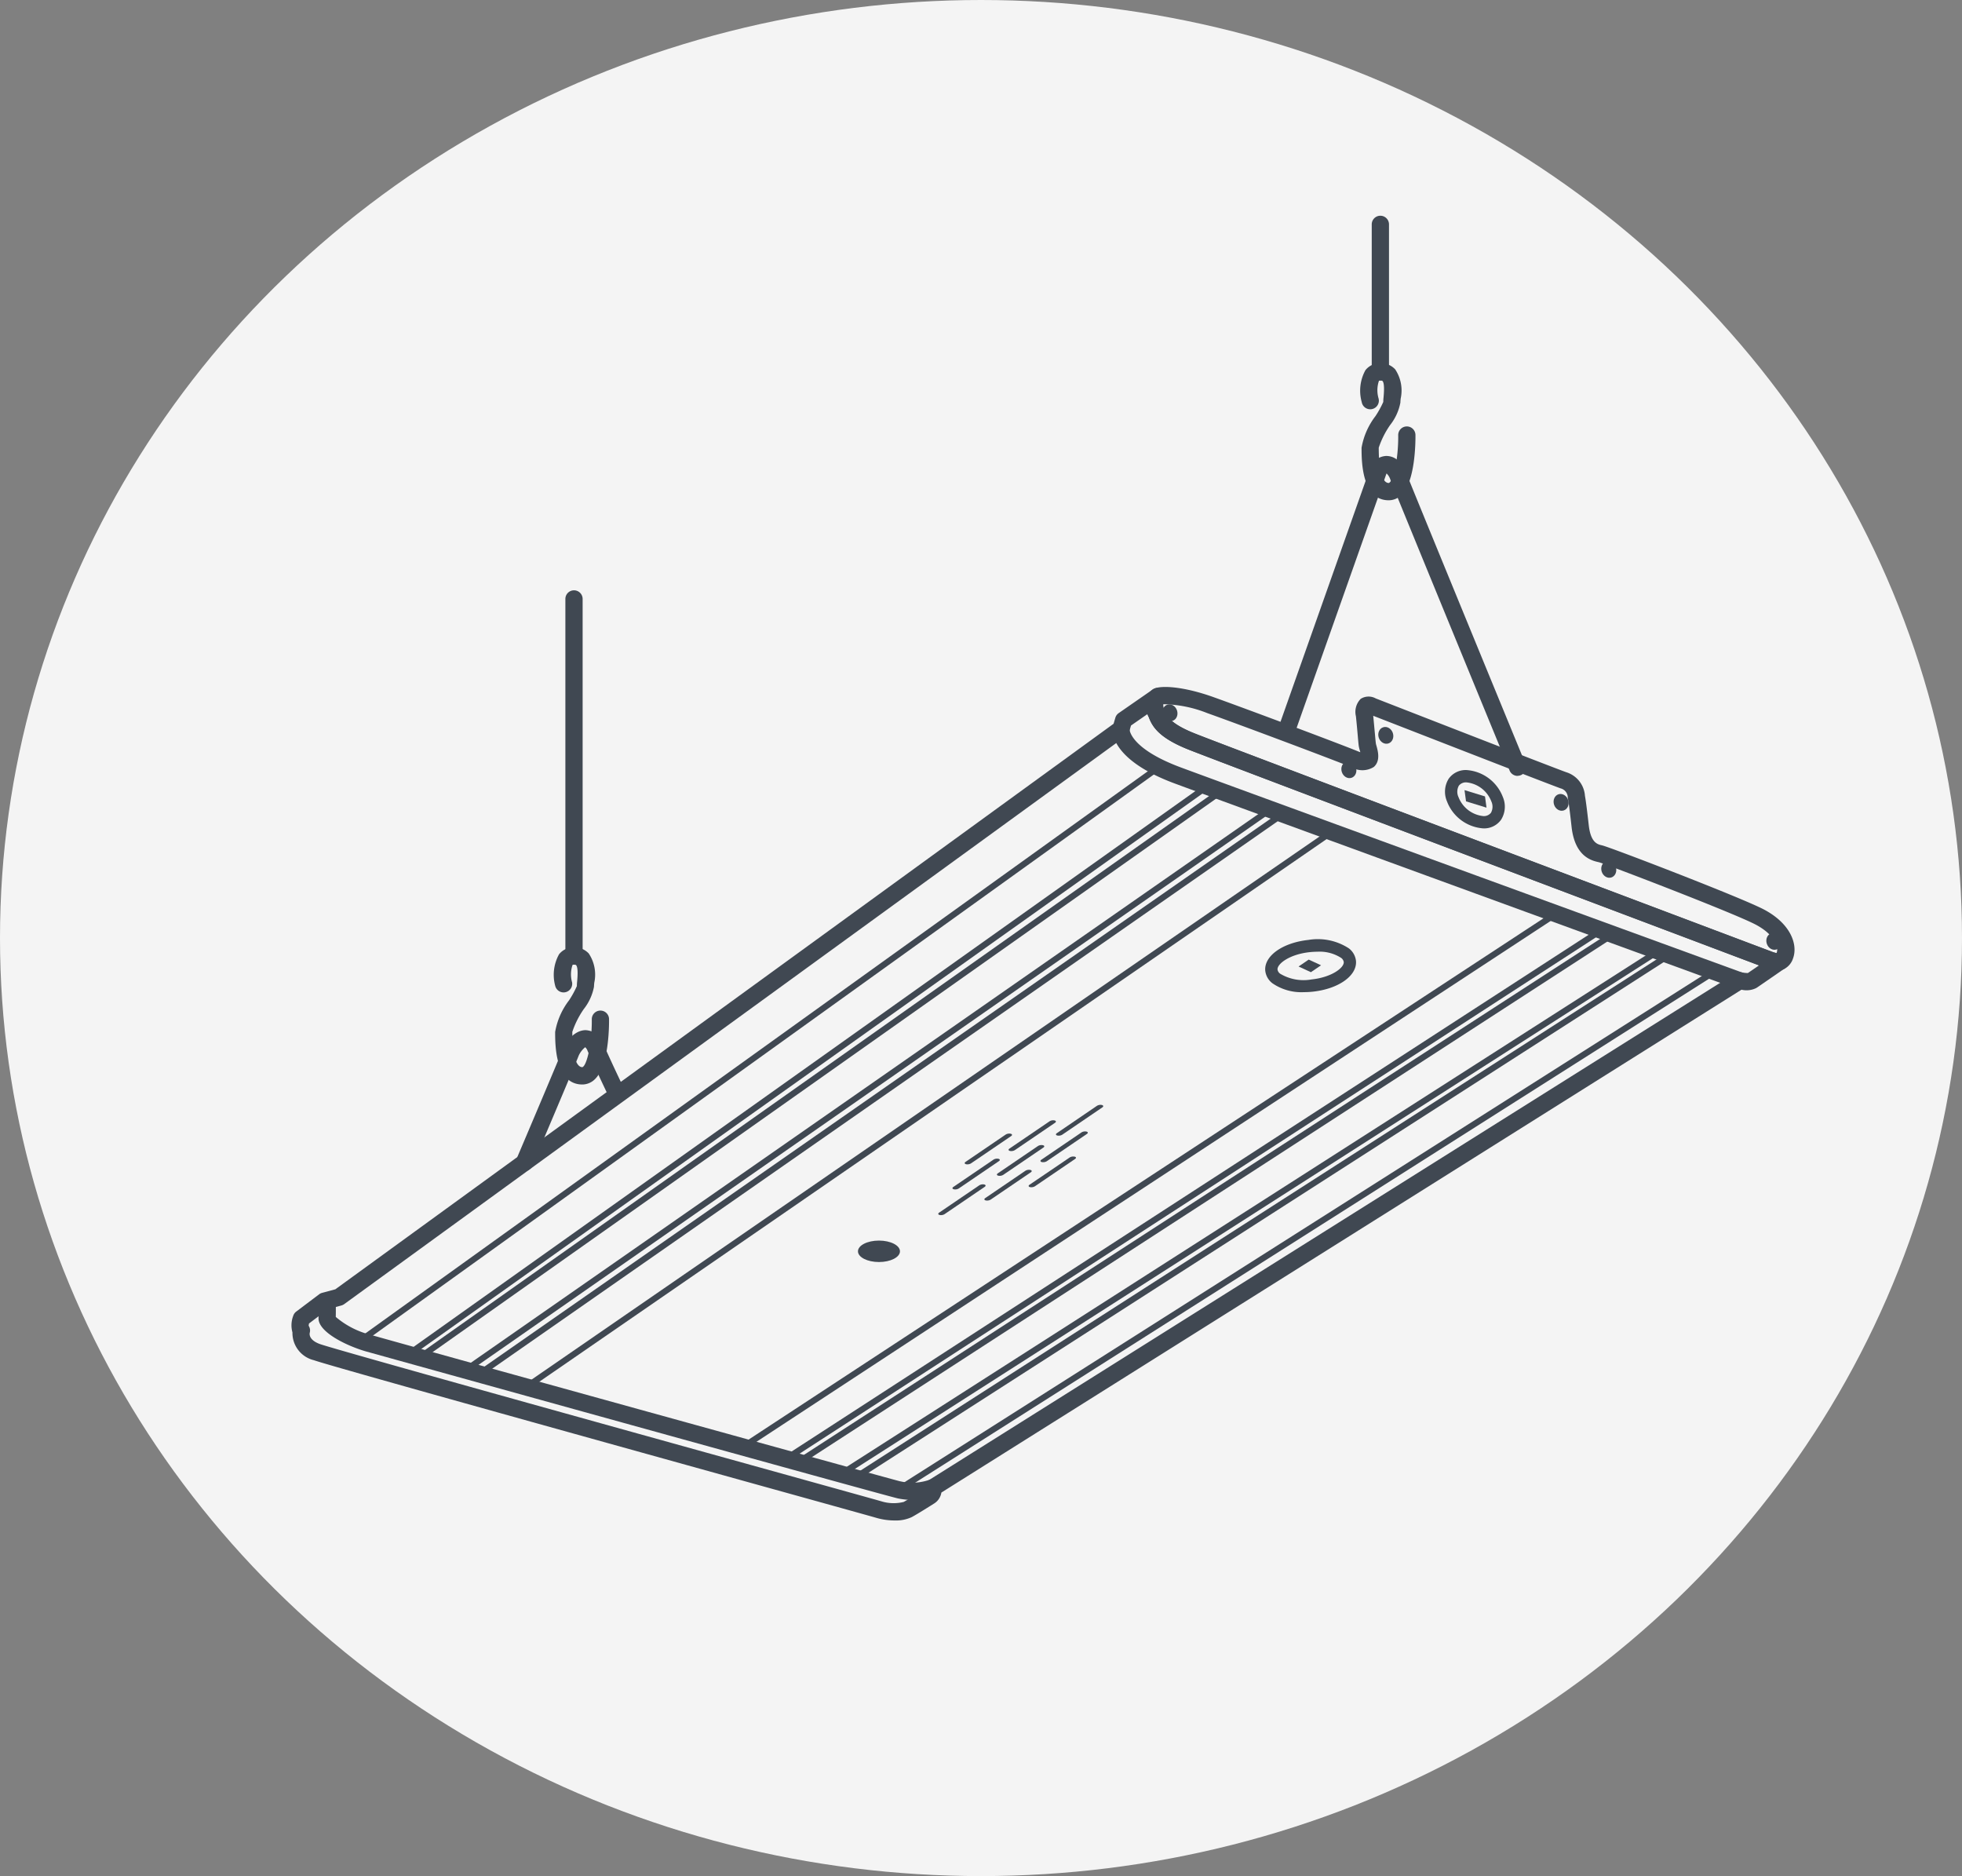 <svg viewBox="0 0 182 174" height="174" width="182" xmlns="http://www.w3.org/2000/svg">
  <rect x="0" y="0" width="182" height="174" fill="#808080" stroke="none"/>
  <g transform="translate(-304 -1565)" data-name="Linear High Bay" id="Linear_High_Bay">
    <ellipse fill="#f4f4f4" transform="translate(304 1565)" ry="87" rx="91" cy="87" cx="91" data-name="椭圆 1" id="椭圆_1"></ellipse>
    <g transform="translate(326.564 1578.058)" data-name="组 306" id="组_306">
      <g transform="translate(83.74 50.656)" data-name="组 193" id="组_193">
        <path fill="#404852" transform="translate(-73.932 -45.248)" d="M132.482,71.549a3.267,3.267,0,0,1-1.132-.272l-1.907-.719C89.063,55.333,79.1,51.542,77.85,51.043c-2.6-1.04-3.28-2.02-3.632-2.925l-.043-.106a2.5,2.5,0,0,1-.144-1.778,1.273,1.273,0,0,1,.632-.816c.695-.346,2.807-.2,5.5.76s11.321,4.182,13.431,5.038c.083.034.156.062.22.082-.016-.063-.033-.121-.046-.165a3.33,3.33,0,0,1-.1-.417c-.029-.224-.06-.587-.1-1.05s-.094-1.057-.161-1.7a1.718,1.718,0,0,1,.445-1.617,1.366,1.366,0,0,1,1.4-.035l.118.045c.163.064,16.376,6.383,17.56,6.8a2.466,2.466,0,0,1,1.722,2.187c.075.383.2,1.363.35,2.7.183,1.66.822,1.8,1.244,1.893.761.178,12.857,4.818,15,5.943,2.519,1.327,3.17,3.28,2.71,4.534a1.668,1.668,0,0,1-.849,1A1.474,1.474,0,0,1,132.482,71.549Zm-56.949-24.7a1,1,0,0,0,.037.387,2.23,2.23,0,0,1,.137.3c.138.356.426,1.1,2.737,2.021,1.242.5,11.2,4.284,51.564,19.5l1.91.719a3.605,3.605,0,0,0,.5.163c.006-.018.018-.046.03-.079.155-.421-.12-1.6-1.955-2.57-2.053-1.082-13.756-5.56-14.535-5.785-.654-.143-2.238-.49-2.547-3.29-.237-2.155-.331-2.578-.336-2.6a.952.952,0,0,1-.023-.205.879.879,0,0,0-.658-.758c-1.143-.405-15.333-5.933-17.383-6.732.06.6.108,1.145.15,1.592s.068.783.1,1c.007.041.027.107.049.185.137.49.391,1.4-.237,1.964a1.984,1.984,0,0,1-2.077.03c-2.1-.85-10.672-4.059-13.365-5.014A11.519,11.519,0,0,0,75.533,46.847Z" data-name="路径 119" id="路径_119"></path>
      </g>
      <g transform="translate(4.466 50.742)" data-name="组 194" id="组_194">
        <path fill="#404852" transform="translate(-4.466 -45.324)" d="M60.444,122.542a6.106,6.106,0,0,1-1.729-.246c-.233-.072-4.683-1.309-10.319-2.874C28.8,113.977,7.787,108.13,6.555,107.678A2.6,2.6,0,0,1,4.564,105.1a2.457,2.457,0,0,1,.073-1.539.791.791,0,0,1,.28-.394l2.121-1.6a.8.8,0,0,1,.273-.134l1.235-.333L80.734,48.651l.165-.559a.8.8,0,0,1,.31-.43l3.069-2.128a1.085,1.085,0,0,1,.194-.126.8.8,0,0,1,.884,1.315,1.085,1.085,0,0,0,.021.5,2.23,2.23,0,0,1,.137.3c.138.356.426,1.1,2.737,2.021,1.242.5,11.2,4.284,51.564,19.5l1.91.719h0a3.32,3.32,0,0,0,.563.164.718.718,0,0,1,.5,0,.8.8,0,0,1,.205,1.416s-2.376,1.646-2.641,1.816a2.028,2.028,0,0,1-1.371.156l-74.22,46.638a1.462,1.462,0,0,1-.713,1.04c-.251.16-1.508.953-2.026,1.232A3.472,3.472,0,0,1,60.444,122.542ZM6.067,104.482a.8.8,0,0,1,.1.66c-.027.134-.063.668.941,1.036,1.274.468,27.584,7.777,41.719,11.7,6.642,1.845,10.12,2.812,10.361,2.886a3.868,3.868,0,0,0,2.077.06c.468-.252,1.7-1.032,1.93-1.178a.749.749,0,0,0,.014-.157.8.8,0,0,1,.374-.677l74.81-47.009a.812.812,0,0,1,.59-.1,2.829,2.829,0,0,0,.59.065c.187-.124.6-.407,1.037-.71l-1.356-.51C98.871,55.322,88.906,51.531,87.658,51.032c-2.6-1.04-3.28-2.02-3.632-2.925L83.982,48a1.8,1.8,0,0,1-.111-.242l-1.519,1.054-.162.549a.807.807,0,0,1-.3.42L9.366,102.476a.838.838,0,0,1-.261.126l-1.228.332L6.1,104.272A2.1,2.1,0,0,0,6.067,104.482Zm57.112,15.211Zm.2-.14Zm0,0h0Zm76.1-47.73h0Z" data-name="路径 120" id="路径_120"></path>
      </g>
      <g transform="translate(6.99 107.535)" data-name="组 195" id="组_195">
        <path fill="#404852" transform="translate(-6.677 -95.09)" d="M61.8,113.612a7.15,7.15,0,0,1-1.376-.14c-.413-.048-48.938-13.516-49.4-13.649-1.71-.5-4.4-1.77-4.354-3.085.017-.491,0-1.623,0-1.623l1.6-.025s.015.981,0,1.547a7.918,7.918,0,0,0,3.2,1.65c2.346.679,47.766,13.244,49.138,13.594.015,0,.059.009.113.021a4.837,4.837,0,0,0,2.675-.179.8.8,0,0,1,.582,1.488A5.983,5.983,0,0,1,61.8,113.612Z" data-name="路径 121" id="路径_121"></path>
      </g>
      <g transform="translate(80.623 53.754)" data-name="组 196" id="组_196">
        <path fill="#404852" transform="translate(-71.201 -47.963)" d="M129.393,72.911a.819.819,0,0,1-.274-.048c-.467-.17-46.7-17.028-52.149-19.052-5.924-2.2-5.8-4.844-5.762-5.139a.8.8,0,0,1,1.59.146c.006.1.173,1.8,4.729,3.5,5.442,2.022,51.673,18.878,52.14,19.048a.8.8,0,0,1-.274,1.55Z" data-name="路径 122" id="路径_122"></path>
      </g>
      <g transform="translate(10.603 57.82)" data-name="组 197" id="组_197">
        <path fill="#404852" transform="translate(-9.844 -51.527)" d="M14.566,106.542a.287.287,0,0,1-.076-.01c-2.075-.577-3.44-.957-3.763-1.051-.239-.07-.469-.148-.695-.229a.285.285,0,0,1-.07-.5L83.989,51.58a.3.3,0,0,1,.294-.025c.528.259,1.109.507,1.728.737h0c.544.2,1.5.553,2.762,1.017a.287.287,0,0,1,.067.5l-74.108,52.68A.282.282,0,0,1,14.566,106.542Zm-3.82-1.651.139.041c.316.092,1.627.458,3.626,1.013L88.068,53.658c-1.015-.372-1.787-.657-2.257-.832-.576-.215-1.123-.444-1.626-.685Z" data-name="路径 123" id="路径_123"></path>
      </g>
      <g transform="translate(16.087 60.052)" data-name="组 198" id="组_198">
        <path fill="#404852" transform="translate(-14.649 -53.483)" d="M19.185,107.737a.287.287,0,0,1-.076-.01l-4.251-1.18a.285.285,0,0,1-.088-.508L89.1,53.534a.29.29,0,0,1,.262-.035l4.574,1.674a.285.285,0,0,1,.065.5l-74.656,52.01A.28.28,0,0,1,19.185,107.737Zm-3.595-1.579,3.542.984,74.1-51.621-3.919-1.433Z" data-name="路径 124" id="路径_124"></path>
      </g>
      <g transform="translate(21.605 62.147)" data-name="组 199" id="组_199">
        <path fill="#404852" transform="translate(-19.485 -55.318)" d="M24.132,109.038a.248.248,0,0,1-.076-.01l-4.362-1.209a.285.285,0,0,1-.087-.509l74.539-51.94a.284.284,0,0,1,.261-.034l4.539,1.659a.284.284,0,0,1,.185.232.29.29,0,0,1-.121.272L24.294,108.988A.3.3,0,0,1,24.132,109.038Zm-3.7-1.607,3.648,1.012,74.153-51.1-3.881-1.42Z" data-name="路径 125" id="路径_125"></path>
      </g>
      <g transform="translate(46.068 71.403)" data-name="组 200" id="组_200">
        <path fill="#404852" transform="translate(-40.921 -63.429)" d="M45.192,114.556a.279.279,0,0,1-.075-.01l-3.987-1.1a.285.285,0,0,1-.08-.514l75.424-49.455a.284.284,0,0,1,.254-.03l4.193,1.53a.285.285,0,0,1,.058.507L45.348,114.51A.29.29,0,0,1,45.192,114.556Zm-3.3-1.494,3.255.9,75.044-48.646-3.522-1.285Z" data-name="路径 126" id="路径_126"></path>
      </g>
      <g transform="translate(51.201 73.322)" data-name="组 201" id="组_201">
        <path fill="#404852" transform="translate(-45.419 -65.11)" d="M49.676,115.73a.285.285,0,0,1-.075-.01l-3.972-1.1a.286.286,0,0,1-.079-.515L121.1,65.156a.286.286,0,0,1,.252-.029l4.229,1.543a.284.284,0,0,1,.057.508L49.83,115.685A.292.292,0,0,1,49.676,115.73Zm-3.283-1.487,3.236.894,75.215-48.129-3.554-1.3Z" data-name="路径 127" id="路径_127"></path>
      </g>
      <g transform="translate(56.443 75.228)" data-name="组 202" id="组_202">
        <path fill="#404852" transform="translate(-50.012 -66.78)" d="M54.341,116.948a.279.279,0,0,1-.075-.01l-4.043-1.1a.286.286,0,0,1-.08-.516l75.537-48.493a.285.285,0,0,1,.308.48l-75,48.146,3.3.9,75.61-47.99a.285.285,0,0,1,.306.482L54.492,116.9A.28.28,0,0,1,54.341,116.948Z" data-name="路径 128" id="路径_128"></path>
      </g>
      <g transform="translate(66.925 92.077)" data-name="组 203" id="组_203">
        <path fill="#404852" transform="translate(-59.198 -81.545)" d="M63.509,81.774l-3.728,2.535a.635.635,0,0,1-.467.076h0c-.139-.038-.156-.134-.039-.215L63,81.636a.646.646,0,0,1,.467-.076h0C63.61,81.6,63.627,81.695,63.509,81.774Z" data-name="路径 129" id="路径_129"></path>
      </g>
      <g transform="translate(72.856 94.198)" data-name="组 204" id="组_204">
        <path fill="#404852" transform="translate(-64.395 -83.403)" d="M68.706,83.634l-3.728,2.535a.641.641,0,0,1-.467.076h0c-.139-.038-.156-.134-.039-.215L68.2,83.5a.635.635,0,0,1,.467-.076h0C68.807,83.457,68.824,83.552,68.706,83.634Z" data-name="路径 130" id="路径_130"></path>
      </g>
      <g transform="translate(65.79 94.402)" data-name="组 205" id="组_205">
        <path fill="#404852" transform="translate(-58.203 -83.582)" d="M62.514,83.812l-3.727,2.535a.636.636,0,0,1-.467.076h0c-.14-.038-.157-.134-.039-.215l3.727-2.535a.642.642,0,0,1,.467-.076h0C62.616,83.636,62.633,83.731,62.514,83.812Z" data-name="路径 131" id="路径_131"></path>
      </g>
      <g transform="translate(70.995 90.844)" data-name="组 206" id="组_206">
        <path fill="#404852" transform="translate(-62.764 -80.464)" d="M67.075,80.695l-3.727,2.535a.644.644,0,0,1-.468.076h0c-.139-.038-.156-.134-.038-.215l3.727-2.535a.636.636,0,0,1,.467-.076h0C67.176,80.518,67.194,80.613,67.075,80.695Z" data-name="路径 132" id="路径_132"></path>
      </g>
      <g transform="translate(68.75 95.435)" data-name="组 207" id="组_207">
        <path fill="#404852" transform="translate(-60.796 -84.487)" d="M65.107,84.718,61.38,87.252a.642.642,0,0,1-.467.076h0c-.139-.038-.157-.134-.039-.215L64.6,84.579a.638.638,0,0,1,.468-.076h0C65.209,84.541,65.226,84.636,65.107,84.718Z" data-name="路径 133" id="路径_133"></path>
      </g>
      <g transform="translate(73.954 91.876)" data-name="组 208" id="组_208">
        <path fill="#404852" transform="translate(-65.357 -81.369)" d="M69.668,81.6l-3.727,2.535a.649.649,0,0,1-.468.076h0c-.139-.038-.156-.135-.038-.215l3.727-2.535a.636.636,0,0,1,.467-.076h0C69.769,81.423,69.787,81.519,69.668,81.6Z" data-name="路径 134" id="路径_134"></path>
      </g>
      <g transform="translate(69.916 93.141)" data-name="组 209" id="组_209">
        <path fill="#404852" transform="translate(-61.818 -82.477)" d="M66.129,82.708,62.4,85.242a.644.644,0,0,1-.468.076h0c-.139-.038-.156-.134-.038-.215l3.727-2.535a.636.636,0,0,1,.467-.076h0C66.23,82.531,66.248,82.626,66.129,82.708Z" data-name="路径 135" id="路径_135"></path>
      </g>
      <g transform="translate(64.473 96.783)" data-name="组 210" id="组_210">
        <path fill="#404852" transform="translate(-57.049 -85.669)" d="M61.36,85.9l-3.727,2.536a.649.649,0,0,1-.468.076h0c-.139-.039-.156-.135-.038-.215l3.727-2.536a.647.647,0,0,1,.467-.076h0C61.461,85.723,61.479,85.819,61.36,85.9Z" data-name="路径 136" id="路径_136"></path>
      </g>
      <g transform="translate(75.385 89.415)" data-name="组 211" id="组_211">
        <path fill="#404852" transform="translate(-66.611 -79.212)" d="M70.922,79.443,67.2,81.977a.638.638,0,0,1-.468.076h0c-.139-.038-.156-.134-.038-.215L70.417,79.3a.636.636,0,0,1,.467-.076h0C71.023,79.266,71.041,79.362,70.922,79.443Z" data-name="路径 137" id="路径_137"></path>
      </g>
      <g transform="translate(94.798 74.07)" data-name="组 212" id="组_212">
        <path fill="#404852" transform="translate(-83.622 -65.766)" d="M87.22,70.656a4.729,4.729,0,0,1-2.94-.833,1.7,1.7,0,0,1-.654-1.175c-.1-1.359,1.617-2.579,4.007-2.836a5.269,5.269,0,0,1,3.76.789,1.7,1.7,0,0,1,.653,1.174h0c.1,1.36-1.617,2.579-4.006,2.837A7.747,7.747,0,0,1,87.22,70.656Zm1.237-3.749a6.568,6.568,0,0,0-.7.039c-1.886.2-3.031,1.091-2.991,1.614a.588.588,0,0,0,.245.386,4.213,4.213,0,0,0,2.908.532c1.886-.2,3.031-1.092,2.991-1.615h0a.588.588,0,0,0-.245-.385A3.673,3.673,0,0,0,88.457,66.907Z" data-name="路径 138" id="路径_138"></path>
      </g>
      <g transform="translate(97.894 75.941)" data-name="组 214" id="组_214">
        <g data-name="组 213" id="组_213">
          <path fill="#404852" transform="translate(-86.334 -67.405)" d="M87.479,68.573l-1.145-.527.941-.641,1.145.527Z" data-name="路径 139" id="路径_139"></path>
        </g>
      </g>
      <g transform="translate(57.023 102.001)" data-name="组 215" id="组_215">
        <ellipse fill="#404852" ry="0.995" rx="1.948" cy="0.995" cx="1.948" data-name="椭圆 5" id="椭圆_5"></ellipse>
      </g>
      <g transform="translate(111.481 58.364)" data-name="组 216" id="组_216">
        <path fill="#404852" transform="translate(-98.24 -52.003)" d="M101.794,57.411A3.891,3.891,0,0,1,98.418,54.9a2.273,2.273,0,0,1,.165-2.1,1.933,1.933,0,0,1,1.647-.8,3.892,3.892,0,0,1,3.376,2.508h0a2.273,2.273,0,0,1-.167,2.1A1.932,1.932,0,0,1,101.794,57.411Zm-1.563-4.267a.836.836,0,0,0-.711.308,1.167,1.167,0,0,0-.03,1.059,2.767,2.767,0,0,0,2.3,1.759.836.836,0,0,0,.711-.308,1.167,1.167,0,0,0,.031-1.059h0A2.771,2.771,0,0,0,100.23,53.144Z" data-name="路径 140" id="路径_140"></path>
      </g>
      <g transform="translate(113.29 60.223)" data-name="组 218" id="组_218">
        <g data-name="组 217" id="组_217">
          <path fill="#404852" transform="translate(-99.825 -53.632)" d="M101.864,55.258l-1.9-.584-.14-1.042,1.9.584Z" data-name="路径 141" id="路径_141"></path>
        </g>
      </g>
      <g transform="translate(105.09 54.183)" data-name="组 219" id="组_219">
        <ellipse fill="#404852" transform="matrix(0.952, -0.306, 0.306, 0.952, 0, 0.421)" ry="0.788" rx="0.688" cy="0.788" cx="0.688" data-name="椭圆 6" id="椭圆_6"></ellipse>
      </g>
      <g transform="translate(101.665 57.371)" data-name="组 220" id="组_220">
        <ellipse fill="#404852" transform="matrix(0.952, -0.306, 0.306, 0.952, 0, 0.421)" ry="0.788" rx="0.688" cy="0.788" cx="0.688" data-name="椭圆 7" id="椭圆_7"></ellipse>
      </g>
      <g transform="translate(85.068 52.087)" data-name="组 221" id="组_221">
        <ellipse fill="#404852" transform="matrix(0.952, -0.306, 0.306, 0.952, 0, 0.421)" ry="0.788" rx="0.688" cy="0.788" cx="0.688" data-name="椭圆 8" id="椭圆_8"></ellipse>
      </g>
      <g transform="translate(121.352 60.398)" data-name="组 222" id="组_222">
        <ellipse fill="#404852" transform="matrix(0.952, -0.306, 0.306, 0.952, 0, 0.421)" ry="0.788" rx="0.688" cy="0.788" cx="0.688" data-name="椭圆 9" id="椭圆_9"></ellipse>
      </g>
      <g transform="translate(125.773 66.612)" data-name="组 223" id="组_223">
        <ellipse fill="#404852" transform="matrix(0.952, -0.306, 0.306, 0.952, 0, 0.421)" ry="0.788" rx="0.688" cy="0.788" cx="0.688" data-name="椭圆 10" id="椭圆_10"></ellipse>
      </g>
      <g transform="translate(141.086 73.292)" data-name="组 224" id="组_224">
        <ellipse fill="#404852" transform="matrix(0.952, -0.306, 0.306, 0.952, 0, 0.421)" ry="0.788" rx="0.688" cy="0.788" cx="0.688" data-name="椭圆 11" id="椭圆_11"></ellipse>
      </g>
      <g transform="translate(96.077 29.235)" data-name="组 225" id="组_225">
        <path fill="#404852" transform="translate(-84.742 -26.478)" d="M106.874,56.147a.8.8,0,0,1-.739-.5c-.428-1.042-10.5-25.531-11.058-26.973a1.364,1.364,0,0,0-.358-.581.947.947,0,0,1-.041.113c-.323.912-8.429,23.853-8.429,23.853l-1.506-.532,8.429-23.854a1.661,1.661,0,0,1,1.512-1.2c.422,0,1.314.143,1.884,1.626.549,1.425,10.941,26.685,11.046,26.94a.8.8,0,0,1-.738,1.1Z" data-name="路径 142" id="路径_142"></path>
      </g>
      <g transform="translate(25.275 82.485)" data-name="组 226" id="组_226">
        <path fill="#404852" transform="translate(-22.701 -73.14)" d="M23.5,86.22a.8.8,0,0,1-.734-1.112c1.121-2.637,4.073-9.6,4.274-10.15.213-.579,1.011-1.786,2.117-1.819a1.82,1.82,0,0,1,1.681,1.3c.766,1.752,2.011,4.331,2.022,4.357a.8.8,0,0,1-1.438.694c-.014-.026-1.27-2.632-2.047-4.411a.863.863,0,0,0-.227-.357,2.118,2.118,0,0,0-.608.787c-.254.694-4.138,9.834-4.3,10.223A.8.8,0,0,1,23.5,86.22Z" data-name="路径 143" id="路径_143"></path>
      </g>
      <g transform="translate(103.613 20.636)" data-name="组 227" id="组_227">
        <path fill="#404852" transform="translate(-91.346 -18.943)" d="M94,31.649c-2.529,0-2.529-3.669-2.529-4.874a6.681,6.681,0,0,1,1.293-2.937,9.078,9.078,0,0,0,.722-1.312,3.748,3.748,0,0,1,.027-.443c.03-.347.113-1.266-.1-1.5a.322.322,0,0,0-.2-.046c-.1,0-.119.022-.13.035a2.691,2.691,0,0,0-.041,1.607.8.8,0,1,1-1.555.364,3.922,3.922,0,0,1,.345-2.964,1.7,1.7,0,0,1,1.382-.64,1.791,1.791,0,0,1,1.376.566,3.533,3.533,0,0,1,.509,2.716c-.014.146-.026.272-.026.364a4.773,4.773,0,0,1-.949,2.079,8.25,8.25,0,0,0-1.06,2.107c0,2.851.584,3.276.931,3.276.415-.131.9-2.2.875-4.44a.8.8,0,0,1,1.6-.016c.007.7-.019,4.264-1.272,5.531A1.673,1.673,0,0,1,94,31.649Z" data-name="路径 144" id="路径_144"></path>
      </g>
      <g transform="translate(28.812 74.819)" data-name="组 228" id="组_228">
        <path fill="#404852" transform="translate(-25.8 -66.422)" d="M28.451,79.128c-2.53,0-2.53-3.669-2.53-4.874a6.681,6.681,0,0,1,1.293-2.937A9.139,9.139,0,0,0,27.936,70a4.043,4.043,0,0,1,.027-.443c.031-.346.113-1.266-.1-1.5a.32.32,0,0,0-.2-.046c-.1,0-.119.022-.13.035a2.691,2.691,0,0,0-.041,1.607.8.8,0,0,1-1.555.364,3.922,3.922,0,0,1,.345-2.964,1.7,1.7,0,0,1,1.382-.64,1.791,1.791,0,0,1,1.376.566,3.533,3.533,0,0,1,.509,2.716c-.013.146-.025.272-.025.364a4.779,4.779,0,0,1-.951,2.079,8.278,8.278,0,0,0-1.059,2.107c0,2.851.583,3.276.931,3.276.414-.132.9-2.207.875-4.44a.8.8,0,0,1,1.6-.017c.008.7-.018,4.265-1.272,5.533A1.671,1.671,0,0,1,28.451,79.128Z" data-name="路径 145" id="路径_145"></path>
      </g>
      <g transform="translate(29.883 41.692)" data-name="组 229" id="组_229">
        <path fill="#404852" transform="translate(-26.738 -37.394)" d="M27.537,72.118a.8.8,0,0,1-.8-.8V38.194a.8.8,0,1,1,1.6,0V71.319A.8.8,0,0,1,27.537,72.118Z" data-name="路径 146" id="路径_146"></path>
      </g>
      <g transform="translate(104.683 6.952)" data-name="组 230" id="组_230">
        <path fill="#404852" transform="translate(-92.284 -6.952)" d="M93.083,22.234a.8.8,0,0,1-.8-.8V7.751a.8.8,0,0,1,1.6,0V21.435A.8.8,0,0,1,93.083,22.234Z" data-name="路径 147" id="路径_147"></path>
      </g>
    </g>
  </g>
</svg>
